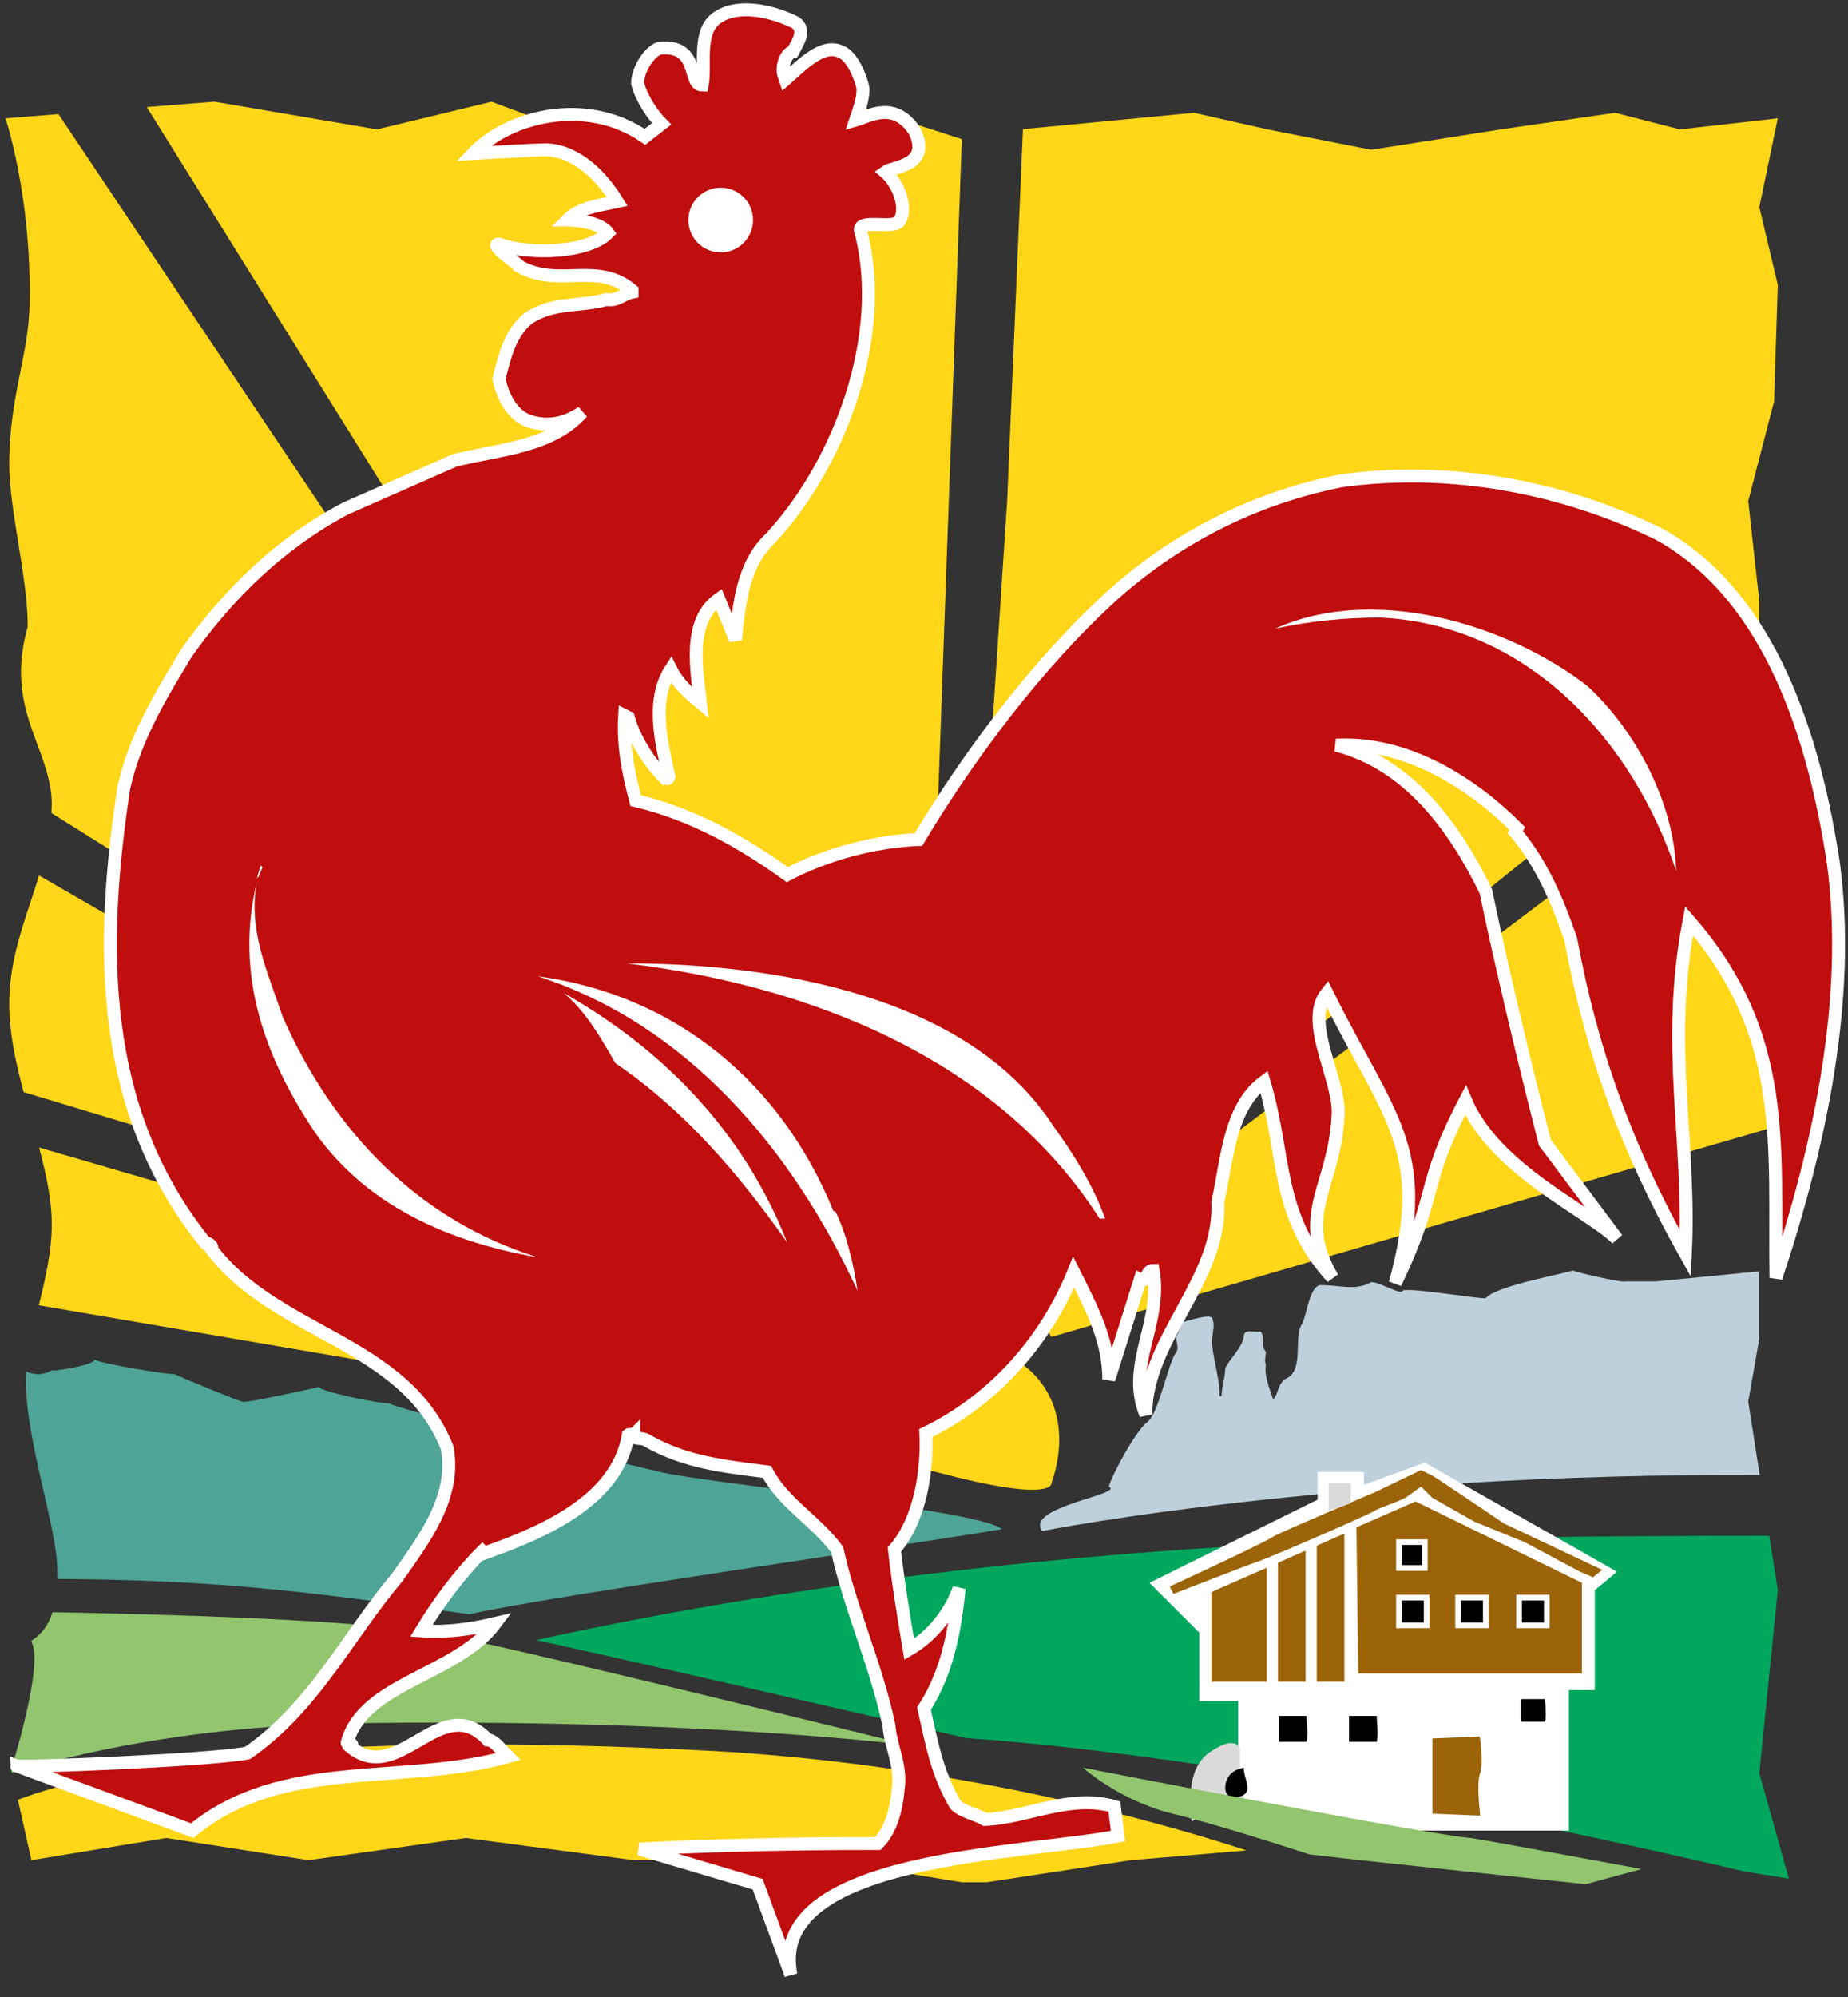 <?xml version="1.0" encoding="utf-8"?>
<!-- Generator: Adobe Illustrator 23.0.4, SVG Export Plug-In . SVG Version: 6.00 Build 0)  -->
<svg version="1.1" id="Ebene_1" xmlns="http://www.w3.org/2000/svg" xmlns:xlink="http://www.w3.org/1999/xlink" x="0px" y="0px"
	 viewBox="0 0 100 108" style="enable-background:new 0 0 100 108;" xml:space="preserve">
<rect x="0" y="0" width="100" height="108" fill="#333333" stroke="none"/>
<style type="text/css">
	.st0{clip-path:url(#SVGID_2_);fill:#FFD618;}
	.st1{clip-path:url(#SVGID_2_);fill:#00A75D;}
	.st2{clip-path:url(#SVGID_2_);fill:#4EA496;}
	.st3{clip-path:url(#SVGID_2_);fill:#92C56E;}
	.st4{clip-path:url(#SVGID_2_);fill:#BDD0DC;}
	.st5{clip-path:url(#SVGID_2_);fill:#FFFFFF;}
	.st6{clip-path:url(#SVGID_2_);fill:none;stroke:#FFFFFF;stroke-width:0.306;stroke-miterlimit:3.864;}
	.st7{clip-path:url(#SVGID_2_);fill:#9C6408;}
	.st8{clip-path:url(#SVGID_2_);}
	.st9{clip-path:url(#SVGID_2_);fill:none;stroke:#9C6408;stroke-width:0.177;stroke-miterlimit:3.864;}
	.st10{clip-path:url(#SVGID_2_);fill:#DADADA;}
	.st11{fill:#DADADA;}
	.st12{clip-path:url(#SVGID_4_);}
	.st13{clip-path:url(#SVGID_6_);fill:#92C56E;}
	.st14{fill:#C00D0D;}
	.st15{fill:none;stroke:#FFFFFF;stroke-width:0.7;stroke-miterlimit:3.864;}
	.st16{fill:#FFFFFF;}
	.st17{fill:none;stroke:#FFFFFF;stroke-width:0;stroke-linecap:square;stroke-miterlimit:2;}
</style>
<g>
	<defs>
		<path id="SVGID_1_" d="M0.3,6.4l11.3-0.9L20.4,7l6.2-1.5l4,1.5l8.7,0.7l7.4-1.9l6.2,2L55.2,7l9.4-0.9l4,0.9l5.6,1.1L81.2,7
			l6.2-0.9L90.9,7l5.3-0.6l-1,4.8l1,4.2L96,21.7l-1.4,5.4l0.6,5.4V39l1.6,8.2l-1.6,5.1l1.3,5.9l-1.3,7.4v6.8l-0.6,3.4L96.2,86
			l-1,9.9l1.6,5.7l-6.2-1l-4.8,1.3l-12.2-1.3l-5.3-0.6l-7.1,0.6l-8.5,1.3l-8-1.3H34.3l-9.1-1.2l-8.5,1.2l-7.7-1.2l-7.3,1.2l-1.1-4.9
			c0,0,1.8-5.7,1.1-6.9c-0.1-0.2,1.5-0.4,1.4-3.9c0-2.2-1.7-7-1.7-10.2c0-2.6,1.4-5.5,1.4-8.5c0-3.6-2.3-7.9-2.3-11.9
			c0-4,2.2-6.8,2.3-10.8c0-3-2.6-5.1-1.3-9.6c0-2.7-1-6.3-1-8.8c0-3.7,1.1-6,1.1-8.8C1.7,10.6,0.3,6.4,0.3,6.4"/>
	</defs>
	<clipPath id="SVGID_2_">
		<use xlink:href="#SVGID_1_"  style="overflow:visible;"/>
	</clipPath>
	<polyline class="st0" points="46.3,67.3 6.2,3 52.2,3.3 49.9,67.1 46.3,67.3 	"/>
	<polyline class="st0" points="42.5,77.5 -3.7,69.6 -2.9,60.6 35.9,71.9 42.5,77.5 	"/>
	<polyline class="st0" points="35.9,69.5 -3.9,57.5 -4.9,43.3 37.9,68 35.9,69.5 	"/>
	<path class="st0" d="M43.8,78.2c1.1-2.6,0-5.8,6.4-5.8s8,4.1,6.7,7.8c0,0,0.2,1-5.1-0.3C47.6,78.8,43.8,78.2,43.8,78.2"/>
	<path class="st1" d="M97.9,83.1c-0.2,0,0.6,19.1,0.6,19.1S71.2,95.3,52.3,94c0,0-20.8-4.8-23.3-5.3c15.4-3.4,32.1-5.1,47.7-5.5
		C83.2,83.1,97.7,83,97.9,83.1"/>
	<path class="st0" d="M71.8,101.7c-0.4,0.1-76.5,0.2-76.5,0.2s-0.1-9.5,43.4-7.2C57.7,95.8,71.9,101.6,71.8,101.7"/>
	<path class="st2" d="M2.8,74.1c0,0.1,2.5-0.3,2.3-0.6c0,0.2,4.3,0.9,4.3,0.8c0.2,0.1,4,1.7,3.8,1.5c0.1,0.1,4.1-0.8,4.1-0.8
		c-0.2,0.2,3.1,0.9,3.8,0.9c0.2,0.3,12.5,3.2,14.6,3.7c2.4,0.6,17.6,2.1,18.5,3.1c-4,0.7-25,3.7-28.8,4.6c-9.3-1.3-14.4-2-25.2-1.9
		C0.1,84.7,1,73.9,1,73.9C2,74.7,2.8,74.1,2.8,74.1"/>
	<path class="st3" d="M-6.1,87.1l1,10.9c0,0,8.8-4.5,23.8-4.8c19.2-0.3,30.6,1.2,30.6,1.2s-23.1-5.7-25.9-6.1
		C15.6,87.1-6.1,87.1-6.1,87.1"/>
	<path class="st4" d="M85.1,68.7c0.1,0.1,2.8,0.7,2.8,0.6h1.7c0.1,0,6.1-0.6,6.2-0.6c0.1,0.1,2.3,11.1,2.3,11.1
		c-24.7-0.4-41.7,3-41.7,3c-1-1.3,4.5-2,3.6-2.4c0.2-0.7,1.5-3.1,2.1-3.5c0.6-0.5,1.1-3.1,1.5-3.7c0.3-0.3-0.1-0.9,0.1-1l0.3-0.7
		c0.1,0,1.5-0.5,1.6-0.2c0.2,0.5-0.1,1,0,1.5c0.1,0.9,0.4,1.8,0.4,2.7h0.1c0-0.5,0.2-1,0.2-1.5c0.3-0.6,0.9-1.1,1-1.7
		c0-0.5,0.6-0.2,0.9-0.3c0.3,0.3,0,0.8,0.3,1.1c0,0.2-0.1,0.5,0,0.7c-0.1,0.6,0.2,1.3,0.4,1.9c0.3-0.4,0.2-0.7,0.6-1.1
		c1.1-0.4,0.5-2.1,0.9-2.9c0.3-0.4,0.4-2,1-2.2c1.2,0,1.8,0.3,2.7-0.1c0.2-0.3,1.7,0.7,1.8,0.4c0.3-0.2,4.4,0.5,4.5,0.4
		C81,69.5,85.1,68.8,85.1,68.7"/>
	<polyline class="st0" points="42,68.5 -9,36.6 -0.1,1.3 44.5,67.9 42,68.5 	"/>
	<polyline class="st0" points="56.9,72.3 97.9,60.4 99.2,36.9 55.3,70 56.9,72.3 	"/>
	<polyline class="st0" points="54.5,69.1 107.3,26.5 102.6,-1 55.8,-3.5 54.5,27.1 51.8,68.1 54.5,69.1 	"/>
	<rect x="68" y="83.8" class="st5" width="0.3" height="7.4"/>
	<rect x="68" y="83.8" class="st6" width="0.3" height="7.4"/>
	<polyline class="st5" points="62.2,85.6 64.9,88.3 64.9,92 67,92 67,99 84.9,99 84.9,91.4 86.3,91.4 86.3,86 87.5,85 77.1,79.1 
		73.8,80.3 73.8,79.6 71.3,79.6 71.3,81.1 62.2,85.6 	"/>
	<polyline class="st7" points="73.5,90.5 85.6,90.5 85.6,85.6 76.6,81.2 73.4,82.6 73.5,90.5 	"/>
	<rect x="75.7" y="86.4" class="st8" width="1.5" height="1.5"/>
	<rect x="75.7" y="86.4" class="st6" width="1.5" height="1.5"/>
	<rect x="78.9" y="86.4" class="st8" width="1.5" height="1.5"/>
	<rect x="78.9" y="86.4" class="st6" width="1.5" height="1.5"/>
	<rect x="82.2" y="86.4" class="st8" width="1.5" height="1.5"/>
	<rect x="82.2" y="86.4" class="st6" width="1.5" height="1.5"/>
	<rect x="75.7" y="83.4" class="st8" width="1.4" height="1.4"/>
	<rect x="75.7" y="83.4" class="st6" width="1.4" height="1.4"/>
	<polygon class="st7" points="72.9,91.1 65.4,91.1 65.4,86 72.9,82.7 	"/>
	<polygon class="st6" points="72.9,91.1 65.4,91.1 65.4,86 72.9,82.7 	"/>
	<rect x="70.8" y="83.7" class="st5" width="0.3" height="7.4"/>
	<rect x="70.8" y="83.7" class="st6" width="0.3" height="7.4"/>
	<rect x="68.7" y="83.7" class="st5" width="0.3" height="7.4"/>
	<rect x="68.7" y="83.7" class="st6" width="0.3" height="7.4"/>
	<path class="st7" d="M63.3,85.8l0.2,0.4c0,0,4.1-1.6,4.7-1.8c0.6-0.2,5.9-2.5,6.2-2.7c0.3-0.2,1.4-0.5,1.8-0.8
		c0.4-0.3,0.7-0.5,0.7-0.5l0.6,0.6l2.3,1.3l2.7,1.1l3,1.6l0.7,0.3l0.5-0.4l-5.3-2.5c0,0-3.7-2.5-3.9-2.6c-0.2-0.1-0.6-0.3-0.6-0.3
		l-2.5,1.2c0,0-5.2,2.2-5.5,2.4C68.5,83.4,63.3,85.8,63.3,85.8"/>
	<path class="st7" d="M77.6,94.1V98l2.4,0.1c0,0-0.2-1.7,0-2.2S80,94,80,94L77.6,94.1z"/>
	<path class="st9" d="M77.6,94.1V98l2.4,0.1c0,0-0.2-1.7,0-2.2S80,94,80,94L77.6,94.1z"/>
	<path class="st8" d="M82.3,91.9v1.2h1.3c0.1-0.3,0-0.9,0-1.2H82.3"/>
	<path class="st10" d="M64.4,97.8c0,0.3,0,0.4,0.1,0.7c0.2-0.1,0.3-0.2,0.5-0.2c0.4,0,0.7,0.2,1.1,0.2c0.5,0,1.2-0.1,1.2-0.6
		c0-0.4,0-0.6,0-1l-0.2-1.1v-1.3c-0.4-0.5-1.1-0.1-1.7,0.3C64.5,95.5,64.4,96.6,64.4,97.8"/>
	<path class="st8" d="M67.3,95.6c-0.6,0.1-1,0.5-1,1.1c0,0.3,0.2,0.5,0.4,0.5c0.4,0,0.8-0.1,0.8-0.5C67.5,96.3,67.3,96,67.3,95.6"/>
</g>
<polyline class="st11" points="71.9,80.2 73.1,80.2 73.1,81.3 71.9,81.7 71.9,80.2 "/>
<g>
	<defs>
		<path id="SVGID_3_" d="M0.3,6.4l11.3-0.9L20.4,7l6.2-1.5l4,1.5l8.7,0.7l7.4-1.9l6.2,2L55.2,7l9.4-0.9l4,0.9l5.6,1.1L81.2,7
			l6.2-0.9L90.9,7l5.3-0.6l-1,4.8l1,4.2L96,21.7l-1.4,5.4l0.6,5.4V39l1.6,8.2l-1.6,5.1l1.3,5.9l-1.3,7.4v6.8l-0.6,3.4L96.2,86
			l-1,9.9l1.6,5.7l-6.2-1l-4.8,1.3l-12.2-1.3l-5.3-0.6l-7.1,0.6l-8.5,1.3l-8-1.3H34.3l-9.1-1.2l-8.5,1.2l-7.7-1.2l-7.3,1.2l-1.1-4.9
			c0,0,1.8-5.7,1.1-6.9c-0.1-0.2,1.5-0.4,1.4-3.9c0-2.2-1.7-7-1.7-10.2c0-2.6,1.4-5.5,1.4-8.5c0-3.6-2.3-7.9-2.3-11.9
			c0-4,2.2-6.8,2.3-10.8c0-3-2.6-5.1-1.3-9.6c0-2.7-1-6.3-1-8.8c0-3.7,1.1-6,1.1-8.8C1.7,10.6,0.3,6.4,0.3,6.4"/>
	</defs>
	<clipPath id="SVGID_4_">
		<use xlink:href="#SVGID_3_"  style="overflow:visible;"/>
	</clipPath>
	<path class="st12" d="M82.3,91.9v1.2h1.3c0.1-0.3,0-0.9,0-1.2H82.3"/>
</g>
<path d="M69.2,92.8v1.4h1.5c0.1-0.4,0-1,0-1.4H69.2"/>
<path d="M73,92.8v1.4h1.5c0.1-0.4,0-1,0-1.4H73"/>
<g>
	<defs>
		<path id="SVGID_5_" d="M0.3,6.4l11.3-0.9L20.4,7l6.2-1.5l4,1.5l8.7,0.7l7.4-1.9l6.2,2L55.2,7l9.4-0.9l4,0.9l5.6,1.1L81.2,7
			l6.2-0.9L90.9,7l5.3-0.6l-1,4.8l1,4.2L96,21.7l-1.4,5.4l0.6,5.4V39l1.6,8.2l-1.6,5.1l1.3,5.9l-1.3,7.4v6.8l-0.6,3.4L96.2,86
			l-1,9.9l1.6,5.7l-6.2-1l-4.8,1.3l-12.2-1.3l-5.3-0.6l-7.1,0.6l-8.5,1.3l-8-1.3H34.3l-9.1-1.2l-8.5,1.2l-7.7-1.2l-7.3,1.2l-1.1-4.9
			c0,0,1.8-5.7,1.1-6.9c-0.1-0.2,1.5-0.4,1.4-3.9c0-2.2-1.7-7-1.7-10.2c0-2.6,1.4-5.5,1.4-8.5c0-3.6-2.3-7.9-2.3-11.9
			c0-4,2.2-6.8,2.3-10.8c0-3-2.6-5.1-1.3-9.6c0-2.7-1-6.3-1-8.8c0-3.7,1.1-6,1.1-8.8C1.7,10.6,0.3,6.4,0.3,6.4"/>
	</defs>
	<clipPath id="SVGID_6_">
		<use xlink:href="#SVGID_5_"  style="overflow:visible;"/>
	</clipPath>
	<path class="st13" d="M58.6,95.6c0,0,2,1.8,4.9,2.5c2.9,0.7,8,2.4,8,2.4l4.1,1.7l2.7,1.4l17.5,0.1l0.1-1.3c0,0-14.4-2.7-16.3-3
		C77.7,99.3,58.6,95.6,58.6,95.6"/>
</g>
<path class="st14" d="M13.4,94.8c3.6-2.5,5.4-6.3,8.1-9.5c1.4-2,3.2-4.3,2.7-7c-2.3-5.8-9.3-6.1-12.8-10.8c0.2,0-0.1-0.3-0.3-0.3
	c-5.8-7.2-5.7-16.1-4.4-24.6c0.6-2.7,2-5,3.4-7.3c2.2-3.1,5-5.9,8.6-7.8l5.9-2.6c2.4-0.6,5.2-0.7,6.9-2.6c-0.9,0.6-1.8,0.8-2.8,0.5
	c-1-0.3-1.5-1.4-1.7-2.3c0.3-1.2,0.6-2.5,1.6-3.3c1.4-0.9,2.8-0.6,4.2-1c0.6,0.1,0.9-0.3,1.4-0.4l0-0.1c-1.9-1.6-4-0.1-6.1-1.3
	c0-0.1-1.7-1.2-1.1-1.2c1.6,0.6,4.8,0.5,5.9-0.6c-0.5-0.7-2.2-0.7-2.2-0.7c0.7-0.7,1.8-0.8,2.7-1c-0.8-1.3-2.1-2.7-3.8-2.8
	c-0.7,0-4,0.2-4,0.2c1.9-2,6.1-3.1,9.3-0.9l0.9-0.7c-0.5-0.5-1.1-1.4-1.3-2.2c0-0.7,0.6-1.7,1.2-1.9c2.2-0.2,1.5,2,2.3,2
	c0.2-1.1-0.3-3,0.9-3.7c1.1-0.7,2.9-0.3,4.1,0.3c0.7,0.4,0.1,1.2-0.1,1.6c-0.4,0.1-0.6,0.8-0.5,1.2l0.1,0.3c0.8-0.7,2-2,3-1.5
	c0.6,0.2,1.1,1.4,1.2,2c0,0.6-0.2,1.1-0.4,1.7c0.7-0.2,2.1-1.1,3.2,0.6c0.9,1.9-1.2,1.9-1.6,2.2c0.7,0.6,1.2,1.9,0.8,2.6
	c-0.2,0.6-2.5-0.2-2.1,0.7c1.4,5.5-1.1,12.4-4.9,16.5c-1.5,1.4-1.7,3.5-1.9,5.5l-0.9-2.2c-1.7,1.2-1.2,3.8-1,5.6
	c-0.6-0.5-1.2-1-1.6-1.8c-1.1,1.7-0.5,4-0.1,5.8c-0.1,0.3-0.2-0.1-0.3,0c-0.8-0.8-1.6-2.1-1.9-3.2l-0.2-0.1
	c-0.1,1.6,0.2,3.1,0.6,4.6c3,0.7,5.7,2.2,8.2,4c2.1-1.1,4.7-1.8,7.1-1.9c2.7-4.5,6.4-9.5,10.6-13.3c3.5-3.1,7.7-5.2,12.3-6.1
	c5.8-0.8,11.9,0.3,17.2,2.9c6.1,3.4,8.4,11.2,9.4,17.7c1,7.3-0.7,15.3-3.1,22.5c-0.1-7.2,0.7-13.1-4.7-19.3
	c-1.3,6.8,0.1,11.8-0.2,18c-3.2-5.7-5.1-11-6.2-17c-0.7-2-1.5-4-3-5.8l0.1-0.2c-2.5-2.5-6-4.7-9.8-4.5c3.9,1,6.4,4.4,8.1,7.9
	c0.9,4.3,2.1,9.3,3.2,13.6l3.9,5.2c-1.5-1.5-6.6-3.7-8.2-7.5c-2.5,4.8-1.4,4.9-3.8,9.9c2-7.3-0.4-9-3.7-15.7
	c-1.3,1.6,0.8,4.8,0.6,6.7c-0.2,3.8-2.3,5.3-0.3,8.7c-3.1-3.4-2.5-6.6-3.7-10.6c-1.9,1.4-2,4.3-2.5,6.5c0.2,4.2-3.9,7.4-3.9,11.5
	c-1.1-2.7,0.9-4.9,0.4-7.8c-0.4,0-0.3,0.7-0.7,0.5l-1.7,5.4c0-2.1-0.9-3.8-1.9-5.8c-1.5,3.7-4.3,6.9-8,8.7c0.1,2-0.3,4.7-1.7,6.3
	c0.2,1.8,0.5,3.6,0.8,5.4c1.2-0.7,2.2-1.9,2.7-3.3c-0.2,2.1-0.6,4.5-1.9,6.5c0.4,1.8,0.7,3.5,1.7,5.2c0.4,0.4,1.1,0.5,1.6,0.8
	c2.3-0.1,4.6-1.4,7-0.7l0.2,1.6c-5.2,1-19,1.1-17.7,7.5l-1.8-4.9l-6.4-1.9c5.6-0.3,11.1-0.3,12.9-0.3c0.7-0.7,1-1.8,1.1-2.9
	c0.2-1.3-0.4-2.3-0.5-3.5c-0.7-3.3-2.1-6.3-2.8-9.5c-1.2-1.6-2.9-2.5-3.8-4.2c-2.3-0.3-4.4-0.5-6.5-1.7c-0.3-0.2-0.7,0-0.7-0.3
	c-0.1,0.1-0.2-0.1-0.3,0c-0.6,3.6-4.7,5.3-7.8,6.4l-0.1-0.1c-1.2,1.2-2.4,2.8-3.3,4.3c1.4,0.1,2.7-0.1,4-0.4c-2.1,2.8-7.1,3.2-8,6.4
	c-0.1,0.2,0.4,0,0.2,0.3c2.6,2.1,4.9-3.1,7.4-0.4c0.3,0,0.6,0.4,0.8,0.6l0,0l0.3,0.3C21.7,96.6,15.3,95,10.4,99l-9.5-3.5
	C0.9,95.6,11.5,95.2,13.4,94.8z"/>
<path class="st15" d="M13.4,94.8c3.6-2.5,5.4-6.3,8.1-9.5c1.4-2,3.2-4.3,2.7-7c-2.3-5.8-9.3-6.1-12.8-10.8c0.2,0-0.1-0.3-0.3-0.3
	c-5.8-7.2-5.7-16.1-4.4-24.6c0.6-2.7,2-5,3.4-7.3c2.2-3.1,5-5.9,8.6-7.8l5.9-2.6c2.4-0.6,5.2-0.7,6.9-2.6c-0.9,0.6-1.8,0.8-2.8,0.5
	c-1-0.3-1.5-1.4-1.7-2.3c0.3-1.2,0.6-2.5,1.6-3.3c1.4-0.9,2.8-0.6,4.2-1c0.6,0.1,0.9-0.3,1.4-0.4l0-0.1c-1.9-1.6-4-0.1-6.1-1.3
	c0-0.1-1.7-1.2-1.1-1.2c1.6,0.6,4.8,0.5,5.9-0.6c-0.5-0.7-2.2-0.7-2.2-0.7c0.7-0.7,1.8-0.8,2.7-1c-0.8-1.3-2.1-2.7-3.8-2.8
	c-0.7,0-4,0.2-4,0.2c1.9-2,6.1-3.1,9.3-0.9l0.9-0.7c-0.5-0.5-1.1-1.4-1.3-2.2c0-0.7,0.6-1.7,1.2-1.9c2.2-0.2,1.5,2,2.3,2
	c0.2-1.1-0.3-3,0.9-3.7c1.1-0.7,2.9-0.3,4.1,0.3c0.7,0.4,0.1,1.2-0.1,1.6c-0.4,0.1-0.6,0.8-0.5,1.2l0.1,0.3c0.8-0.7,2-2,3-1.5
	c0.6,0.2,1.1,1.4,1.2,2c0,0.6-0.2,1.1-0.4,1.7c0.7-0.2,2.1-1.1,3.2,0.6c0.9,1.9-1.2,1.9-1.6,2.2c0.7,0.6,1.2,1.9,0.8,2.6
	c-0.2,0.6-2.5-0.2-2.1,0.7c1.4,5.5-1.1,12.4-4.9,16.5c-1.5,1.4-1.7,3.5-1.9,5.5l-0.9-2.2c-1.7,1.2-1.2,3.8-1,5.6
	c-0.6-0.5-1.2-1-1.6-1.8c-1.1,1.7-0.5,4-0.1,5.8c-0.1,0.3-0.2-0.1-0.3,0c-0.8-0.8-1.6-2.1-1.9-3.2l-0.2-0.1
	c-0.1,1.6,0.2,3.1,0.6,4.6c3,0.7,5.7,2.2,8.2,4c2.1-1.1,4.7-1.8,7.1-1.9c2.7-4.5,6.4-9.5,10.6-13.3c3.5-3.1,7.7-5.2,12.3-6.1
	c5.8-0.8,11.9,0.3,17.2,2.9c6.1,3.4,8.4,11.2,9.4,17.7c1,7.3-0.7,15.3-3.1,22.5c-0.1-7.2,0.7-13.1-4.7-19.3
	c-1.3,6.8,0.1,11.8-0.2,18c-3.2-5.7-5.1-11-6.2-17c-0.7-2-1.5-4-3-5.8l0.1-0.2c-2.5-2.5-6-4.7-9.8-4.5c3.9,1,6.4,4.4,8.1,7.9
	c0.9,4.3,2.1,9.3,3.2,13.6l3.9,5.2c-1.5-1.5-6.6-3.7-8.2-7.5c-2.5,4.8-1.4,4.9-3.8,9.9c2-7.3-0.4-9-3.7-15.7
	c-1.3,1.6,0.8,4.8,0.6,6.7c-0.2,3.8-2.3,5.3-0.3,8.7c-3.1-3.4-2.5-6.6-3.7-10.6c-1.9,1.4-2,4.3-2.5,6.5c0.2,4.2-3.9,7.4-3.9,11.5
	c-1.1-2.7,0.9-4.9,0.4-7.8c-0.4,0-0.3,0.7-0.7,0.5l-1.7,5.4c0-2.1-0.9-3.8-1.9-5.8c-1.5,3.7-4.3,6.9-8,8.7c0.1,2-0.3,4.7-1.7,6.3
	c0.2,1.8,0.5,3.6,0.8,5.4c1.2-0.7,2.2-1.9,2.7-3.3c-0.2,2.1-0.6,4.5-1.9,6.5c0.4,1.8,0.7,3.5,1.7,5.2c0.4,0.4,1.1,0.5,1.6,0.8
	c2.3-0.1,4.6-1.4,7-0.7l0.2,1.6c-5.2,1-19,1.1-17.7,7.5l-1.8-4.9l-6.4-1.9c5.6-0.3,11.1-0.3,12.9-0.3c0.7-0.7,1-1.8,1.1-2.9
	c0.2-1.3-0.4-2.3-0.5-3.5c-0.7-3.3-2.1-6.3-2.8-9.5c-1.2-1.6-2.9-2.5-3.8-4.2c-2.3-0.3-4.4-0.5-6.5-1.7c-0.3-0.2-0.7,0-0.7-0.3
	c-0.1,0.1-0.2-0.1-0.3,0c-0.6,3.6-4.7,5.3-7.8,6.4l-0.1-0.1c-1.2,1.2-2.4,2.8-3.3,4.3c1.4,0.1,2.7-0.1,4-0.4c-2.1,2.8-7.1,3.2-8,6.4
	c-0.1,0.2,0.4,0,0.2,0.3c2.6,2.1,4.9-3.1,7.4-0.4c0.3,0,0.6,0.4,0.8,0.6l0,0l0.3,0.3C21.7,96.6,15.3,95,10.4,99l-9.5-3.5
	C0.9,95.6,11.5,95.2,13.4,94.8z"/>
<path class="st16" d="M13.9,47.7c-0.5,2.6,0.6,4.9,1.4,7.3c2.8,6.3,7.4,11,13.8,13c-5.2-0.9-9.9-3.1-12.6-7.6
	C14,56.4,12.8,52.2,13.9,47.7z"/>
<path class="st17" d="M13.9,47.7c-0.5,2.6,0.6,4.9,1.4,7.3c2.8,6.3,7.4,11,13.8,13c-5.2-0.9-9.9-3.1-12.6-7.6
	C14,56.4,12.8,52.2,13.9,47.7z"/>
<polygon class="st16" points="14,47.4 13.9,47.5 14.1,46.8 14.2,46.9 "/>
<polygon class="st17" points="14,47.4 13.9,47.5 14.1,46.8 14.2,46.9 "/>
<path class="st16" d="M45.1,65.5l0.1,0c0.6,1.2,1,2.9,1.2,4.3c-3.5-7.6-9.2-14.4-17.3-17C36.6,53.8,42.3,58.6,45.1,65.5z"/>
<path class="st17" d="M45.1,65.5l0.1,0c0.6,1.2,1,2.9,1.2,4.3c-3.5-7.6-9.2-14.4-17.3-17C36.6,53.8,42.3,58.6,45.1,65.5z"/>
<path class="st16" d="M42.6,67.2c-2.6-3.7-5.6-7.2-9.3-9.7c-0.8-1.4-1.6-2.8-2.8-3.8C35.8,56.7,40.2,61.1,42.6,67.2z"/>
<path class="st17" d="M42.6,67.2c-2.6-3.7-5.6-7.2-9.3-9.7c-0.8-1.4-1.6-2.8-2.8-3.8C35.8,56.7,40.2,61.1,42.6,67.2z"/>
<path class="st16" d="M57,60.9c1.1,1.5,2.2,3.3,2.8,5l-0.3,0C54,57.3,43.9,53.3,33.9,52.1C41.8,52.1,52.4,53.8,57,60.9z"/>
<path class="st17" d="M57,60.9c1.1,1.5,2.2,3.3,2.8,5l-0.3,0C54,57.3,43.9,53.3,33.9,52.1C41.8,52.1,52.4,53.8,57,60.9z"/>
<path class="st16" d="M85.9,37.1c2.7,2.5,4.7,6.4,4.8,10c-2.3-6.9-7.9-13.3-16-13.7c-1.9,0-3.9,0.2-5.7,0.6
	C74.3,31.6,81.5,33.7,85.9,37.1z"/>
<path class="st17" d="M85.9,37.1c2.7,2.5,4.7,6.4,4.8,10c-2.3-6.9-7.9-13.3-16-13.7c-1.9,0-3.9,0.2-5.7,0.6
	C74.3,31.6,81.5,33.7,85.9,37.1z"/>
<circle class="st16" cx="39" cy="11.9" r="1.4"/>
<circle class="st15" cx="39" cy="11.9" r="1.4"/>
</svg>
